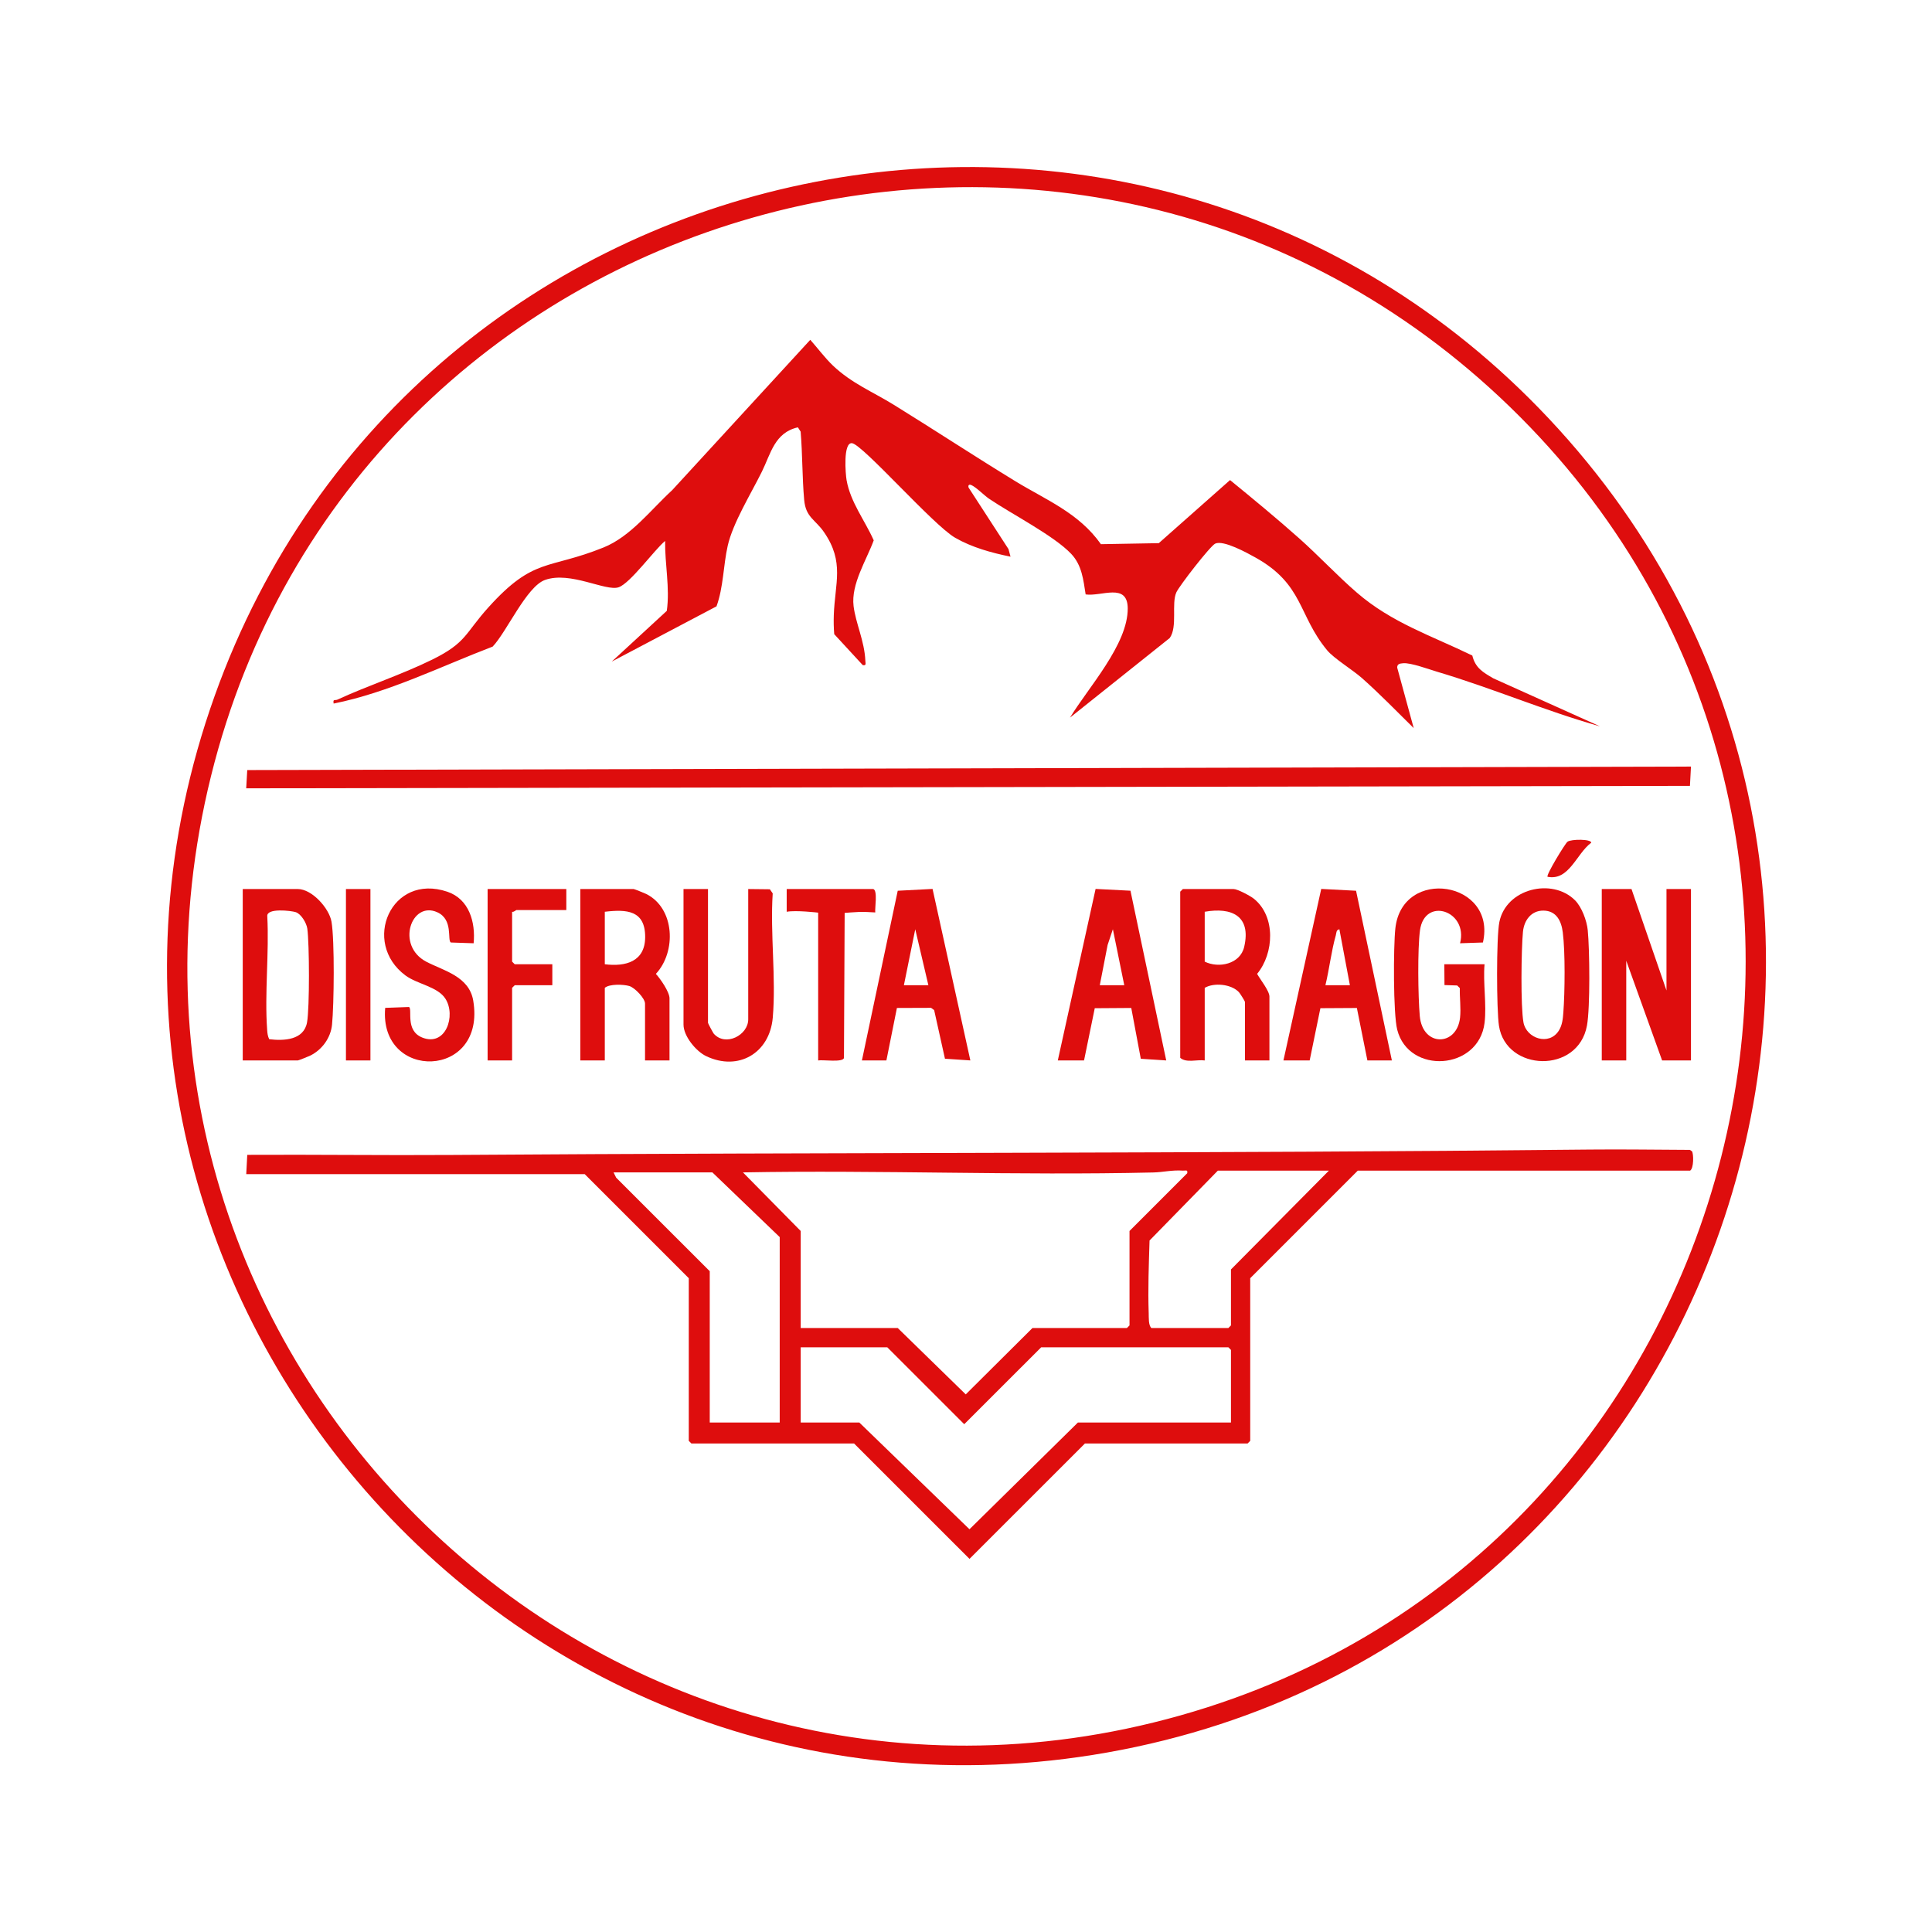 <?xml version="1.0" encoding="UTF-8"?> <svg xmlns="http://www.w3.org/2000/svg" width="512" height="512" viewBox="0 0 512 512" fill="none"><path d="M410.29 110.745C525.739 233.355 458.371 435.24 293.391 464.437C133.561 492.721 2.116 337.674 56.904 184.375C109.866 36.183 301.971 -4.3 410.29 110.745ZM400.186 107.866C286.086 -2.752 93.972 52.013 55.926 205.646C17.769 359.733 159.907 497.718 312.775 454.615C464.698 411.777 514.035 218.235 400.186 107.866Z" fill="#DE0D0D"></path><path d="M220.696 96.849C225.749 101.637 231.172 103.755 236.901 107.297C247.668 113.957 258.26 120.91 269.06 127.515C277.255 132.521 285.881 135.9 291.758 144.216L307.091 143.942L325.975 127.223C332.145 132.262 338.337 137.365 344.293 142.663C349.457 147.256 354.398 152.573 359.576 157.046C368.855 165.065 379.28 168.425 390.177 173.723C390.988 177.038 393 178.155 395.73 179.758L424.014 192.491C409.432 188.384 395.35 182.312 380.8 178.002C378.631 177.357 373.843 175.582 371.863 175.767C371.02 175.846 370.264 175.897 370.269 176.917L374.649 192.955C370.148 188.519 365.703 183.939 360.98 179.74C358.482 177.52 353.513 174.516 351.705 172.328C343.978 163.002 345.48 154.867 332.71 147.752C330.508 146.524 324.232 143.052 322.049 144.063C320.719 144.679 312.57 155.206 311.759 156.953C310.364 159.966 312.135 166.075 309.988 169.084L283.568 190.169C288.342 182.266 298.938 170.785 298.859 161.204C298.804 154.325 291.897 158.14 287.707 157.528C287.095 153.709 286.757 149.81 283.865 146.765C279.276 141.931 268.073 136.215 262.089 132.155C260.851 131.316 258.584 129.012 257.365 128.53C256.777 128.299 256.508 128.618 256.684 129.212L267.261 145.518L267.799 147.525C262.742 146.492 257.616 145.092 253.124 142.51C247.298 139.159 228.572 117.726 225.781 117.448C223.394 117.211 224.071 125.643 224.353 127.246C225.383 133.105 229.188 137.884 231.547 143.201C229.605 148.489 225.494 154.807 226.208 160.62C226.768 165.181 229.109 169.895 229.327 175.119C229.355 175.814 229.642 176.458 228.641 176.263L221.081 168.059C220.937 166.404 220.91 164.699 220.965 163.035C221.266 154.446 223.844 149.009 218.402 141.068C216.043 137.625 213.535 137.166 213.113 132.452C212.58 126.505 212.682 120.354 212.177 114.384L211.449 113.253C205.289 114.62 204.251 120.247 201.915 124.98C199.055 130.774 194.216 138.575 192.848 144.651C191.675 149.857 191.731 155.604 189.882 160.689L162.117 175.332L176.708 161.885C177.566 155.832 176.185 149.505 176.259 143.354C173.399 145.732 167.039 154.571 163.943 155.632C160.536 156.8 151.127 151.284 144.415 153.699C139.53 155.456 134.259 167.494 130.561 171.355C116.72 176.648 102.981 183.531 88.422 186.452C88.172 185.131 88.774 185.705 89.433 185.404C97.646 181.622 106.397 178.813 114.541 174.803C123.659 170.312 123.191 167.878 129.434 160.958C141.504 147.572 145.222 151.03 159.924 145.096C167.183 142.167 172.463 135.094 178.118 129.916L214.731 90.054C216.585 92.135 218.712 94.962 220.687 96.835L220.696 96.849Z" fill="#DE0D0D"></path><path d="M65.258 311.156L65.527 306.048C83.595 305.946 101.672 306.201 119.744 306.076C220.258 305.376 320.939 305.701 421.453 304.644C430.241 304.551 439.043 304.704 447.832 304.732L448.388 305.103C448.838 305.742 448.907 309.617 447.897 310.229H359.828L331.322 338.735V381.843L330.627 382.538H287.519L256.927 413.121L226.335 382.538H183.228L182.533 381.843V338.735L154.953 311.156H65.262H65.258ZM212.193 326.221V351.946H237.918L255.931 369.527L273.609 351.946H298.639L299.334 351.25V326.221L314.626 310.92C314.821 309.872 314.167 310.28 313.476 310.229C310.616 310.021 308.243 310.656 305.61 310.716C269.414 311.564 233.098 310.03 196.892 310.697L212.188 326.221H212.193ZM352.175 310.229H322.742L304.642 328.747C304.447 335.143 304.192 341.637 304.419 348.034C304.461 349.257 304.317 351.153 305.128 351.946H325.523L326.218 351.25V336.418L352.175 310.229ZM188.785 310.693H162.597L163.287 312.088L188.09 336.881V376.976H206.631V327.843L188.785 310.693ZM235.137 357.044H212.193V376.976H227.721L256.923 405.269L285.661 376.976H326.218V357.74L325.523 357.044H275.927L255.532 377.43L235.137 357.044Z" fill="#DE0D0D"></path><path d="M448.125 203.152L447.852 208.265L65.246 208.914L65.524 204.075L448.125 203.152Z" fill="#DE0D0D"></path><path d="M432.364 235.604L441.635 262.488V235.604H448.124V281.028H440.476L430.974 254.608V281.028H424.484V235.604H432.364Z" fill="#DE0D0D"></path><path d="M336.412 281.028H329.923V265.5C329.923 265.338 328.625 263.243 328.323 262.928C326.27 260.763 321.686 260.355 319.262 261.792V281.028C317.204 280.741 314.376 281.751 312.772 280.333V236.299L313.468 235.604H326.91C327.939 235.604 331.299 237.388 332.249 238.144C338.145 242.82 337.649 252.656 333.149 258.084C333.914 259.507 336.412 262.566 336.412 264.11V281.028ZM319.262 241.629V254.84C322.933 256.661 328.653 255.539 329.723 250.932C331.638 242.686 326.363 240.368 319.262 241.629Z" fill="#DE0D0D"></path><path d="M177.428 281.028H170.939V265.964C170.939 264.559 168.195 261.723 166.786 261.31C165.233 260.851 161.507 260.712 160.278 261.792V281.028H153.789V235.604H167.926C168.107 235.604 170.823 236.693 171.254 236.911C178.884 240.721 179.278 252.244 173.813 258.089C175.014 259.41 177.428 262.868 177.428 264.573V281.028ZM160.278 255.535C165.808 256.235 170.953 254.835 170.976 248.35C171.004 241.189 166.026 240.948 160.278 241.629V255.535Z" fill="#DE0D0D"></path><path d="M64.328 281.028V235.604H78.929C82.656 235.604 87.249 240.684 87.856 244.29C88.7 249.287 88.524 266.2 87.991 271.554C87.638 275.058 85.358 278.178 82.257 279.726C81.821 279.944 79.105 281.033 78.929 281.033H64.328V281.028ZM71.346 275.401C75.216 275.874 80.51 275.665 81.367 270.951C82.062 267.132 82.002 250.079 81.437 246.074C81.228 244.605 79.8 242.19 78.368 241.731C77.135 241.337 70.641 240.572 70.831 242.802C71.355 252.624 70.09 263.211 70.799 272.94C70.859 273.797 70.947 274.636 71.35 275.406L71.346 275.401Z" fill="#DE0D0D"></path><path d="M368.861 281.028H362.372L359.586 267.127L349.917 267.182L347.076 281.028H340.123L350.14 235.575L359.368 236.057L368.861 281.028ZM357.737 261.096L354.951 246.264C354.061 246.426 354.186 247.233 354.005 247.863C352.81 252.063 352.286 256.823 351.247 261.096H357.737Z" fill="#DE0D0D"></path><path d="M228.416 281.028L237.909 236.057L247.138 235.575L257.154 281.023L250.424 280.574L247.559 267.683L246.744 267.09L237.691 267.122L234.905 281.023H228.416V281.028ZM246.03 261.096L242.553 246.259L239.54 261.096H246.03Z" fill="#DE0D0D"></path><path d="M280.329 281.028L290.346 235.575L299.584 236.048L309.063 281.028L302.323 280.587L299.797 267.122L290.123 267.187L287.282 281.032H280.329V281.028ZM291.454 261.096H297.943L294.925 246.259L293.53 250.426L291.454 261.096Z" fill="#DE0D0D"></path><path d="M417.362 238.55C419.179 240.353 420.514 243.964 420.769 246.5C421.278 251.635 421.436 266.987 420.565 271.78C418.215 284.666 399.127 283.998 397.245 271.877C396.582 267.613 396.531 248.437 397.338 244.381C399.118 235.44 411.336 232.571 417.362 238.55ZM409.042 241.322C405.764 241.285 403.892 243.918 403.6 246.935C403.15 251.585 402.96 266.7 403.734 270.95C404.508 275.201 410.511 277.236 413.107 273.124C414.024 271.669 414.182 269.968 414.307 268.299C414.706 262.876 414.826 252.359 414.154 247.088C413.779 244.117 412.49 241.359 409.042 241.322Z" fill="#DE0D0D"></path><path d="M393.426 271.061C391.864 283.688 373.314 284.823 370.278 272.888C369.194 268.623 369.254 250.861 369.782 246.031C371.59 229.567 396.708 233.498 392.991 249.772L386.932 249.976C389.139 241.35 377.542 237.544 376.313 246.537C375.641 251.473 375.799 264.086 376.253 269.226C376.985 277.514 386.112 277.351 386.932 269.671C387.192 267.228 386.807 264.35 386.867 261.856L386.172 261.161L382.802 261.054L382.761 255.534H393.422C392.986 260.428 394.015 266.292 393.422 271.061H393.426Z" fill="#DE0D0D"></path><path d="M187.626 235.604V271.063C187.626 271.225 188.993 273.751 189.156 273.936C192.266 277.455 198.287 274.34 198.287 270.136V235.604L204.016 235.668L204.776 236.762C204.081 247.409 205.699 259.183 204.79 269.691C203.979 279.077 195.691 283.967 187.144 279.888C184.423 278.59 181.137 274.576 181.137 271.526V235.604H187.626Z" fill="#DE0D0D"></path><path d="M125.518 249.976L119.46 249.772C118.486 249.091 120.169 243.695 115.89 241.758C109.007 238.643 104.831 250.592 112.975 254.866C117.499 257.239 124.308 258.704 125.406 265.147C128.962 286.079 100.353 286.566 102.082 267.094L108.395 266.867C109.373 267.543 107.311 273.106 111.89 274.955C118.138 277.481 120.91 269.129 118.027 264.651C115.969 261.453 110.588 260.822 107.473 258.519C95.709 249.814 103.635 231.273 118.551 236.316C124.331 238.267 126.055 244.409 125.518 249.981V249.976Z" fill="#DE0D0D"></path><path d="M150.08 235.604V241.166H136.87C136.717 241.166 136.166 241.778 135.711 241.629V254.84L136.407 255.535H146.372V261.097H136.407L135.711 261.792V281.028H129.222V235.604H150.08Z" fill="#DE0D0D"></path><path d="M231.427 235.604C232.646 235.979 231.803 240.66 231.955 241.805C230.449 241.731 229.225 241.629 227.719 241.671C226.537 241.703 223.844 241.931 223.844 241.931L223.658 280.352C223.431 281.626 218.082 280.797 216.822 281.028V241.861C216.822 241.861 210.935 241.166 208.483 241.629V235.604H231.422H231.427Z" fill="#DE0D0D"></path><path d="M98.168 235.604H91.679V281.028H98.168V235.604Z" fill="#DE0D0D"></path><path d="M410.115 232.358C409.666 231.927 414.774 223.519 415.413 223.06C416.41 222.342 421.713 222.337 421.694 223.324C417.754 226.244 415.84 233.485 410.115 232.358Z" fill="#DE0D0D"></path></svg> 